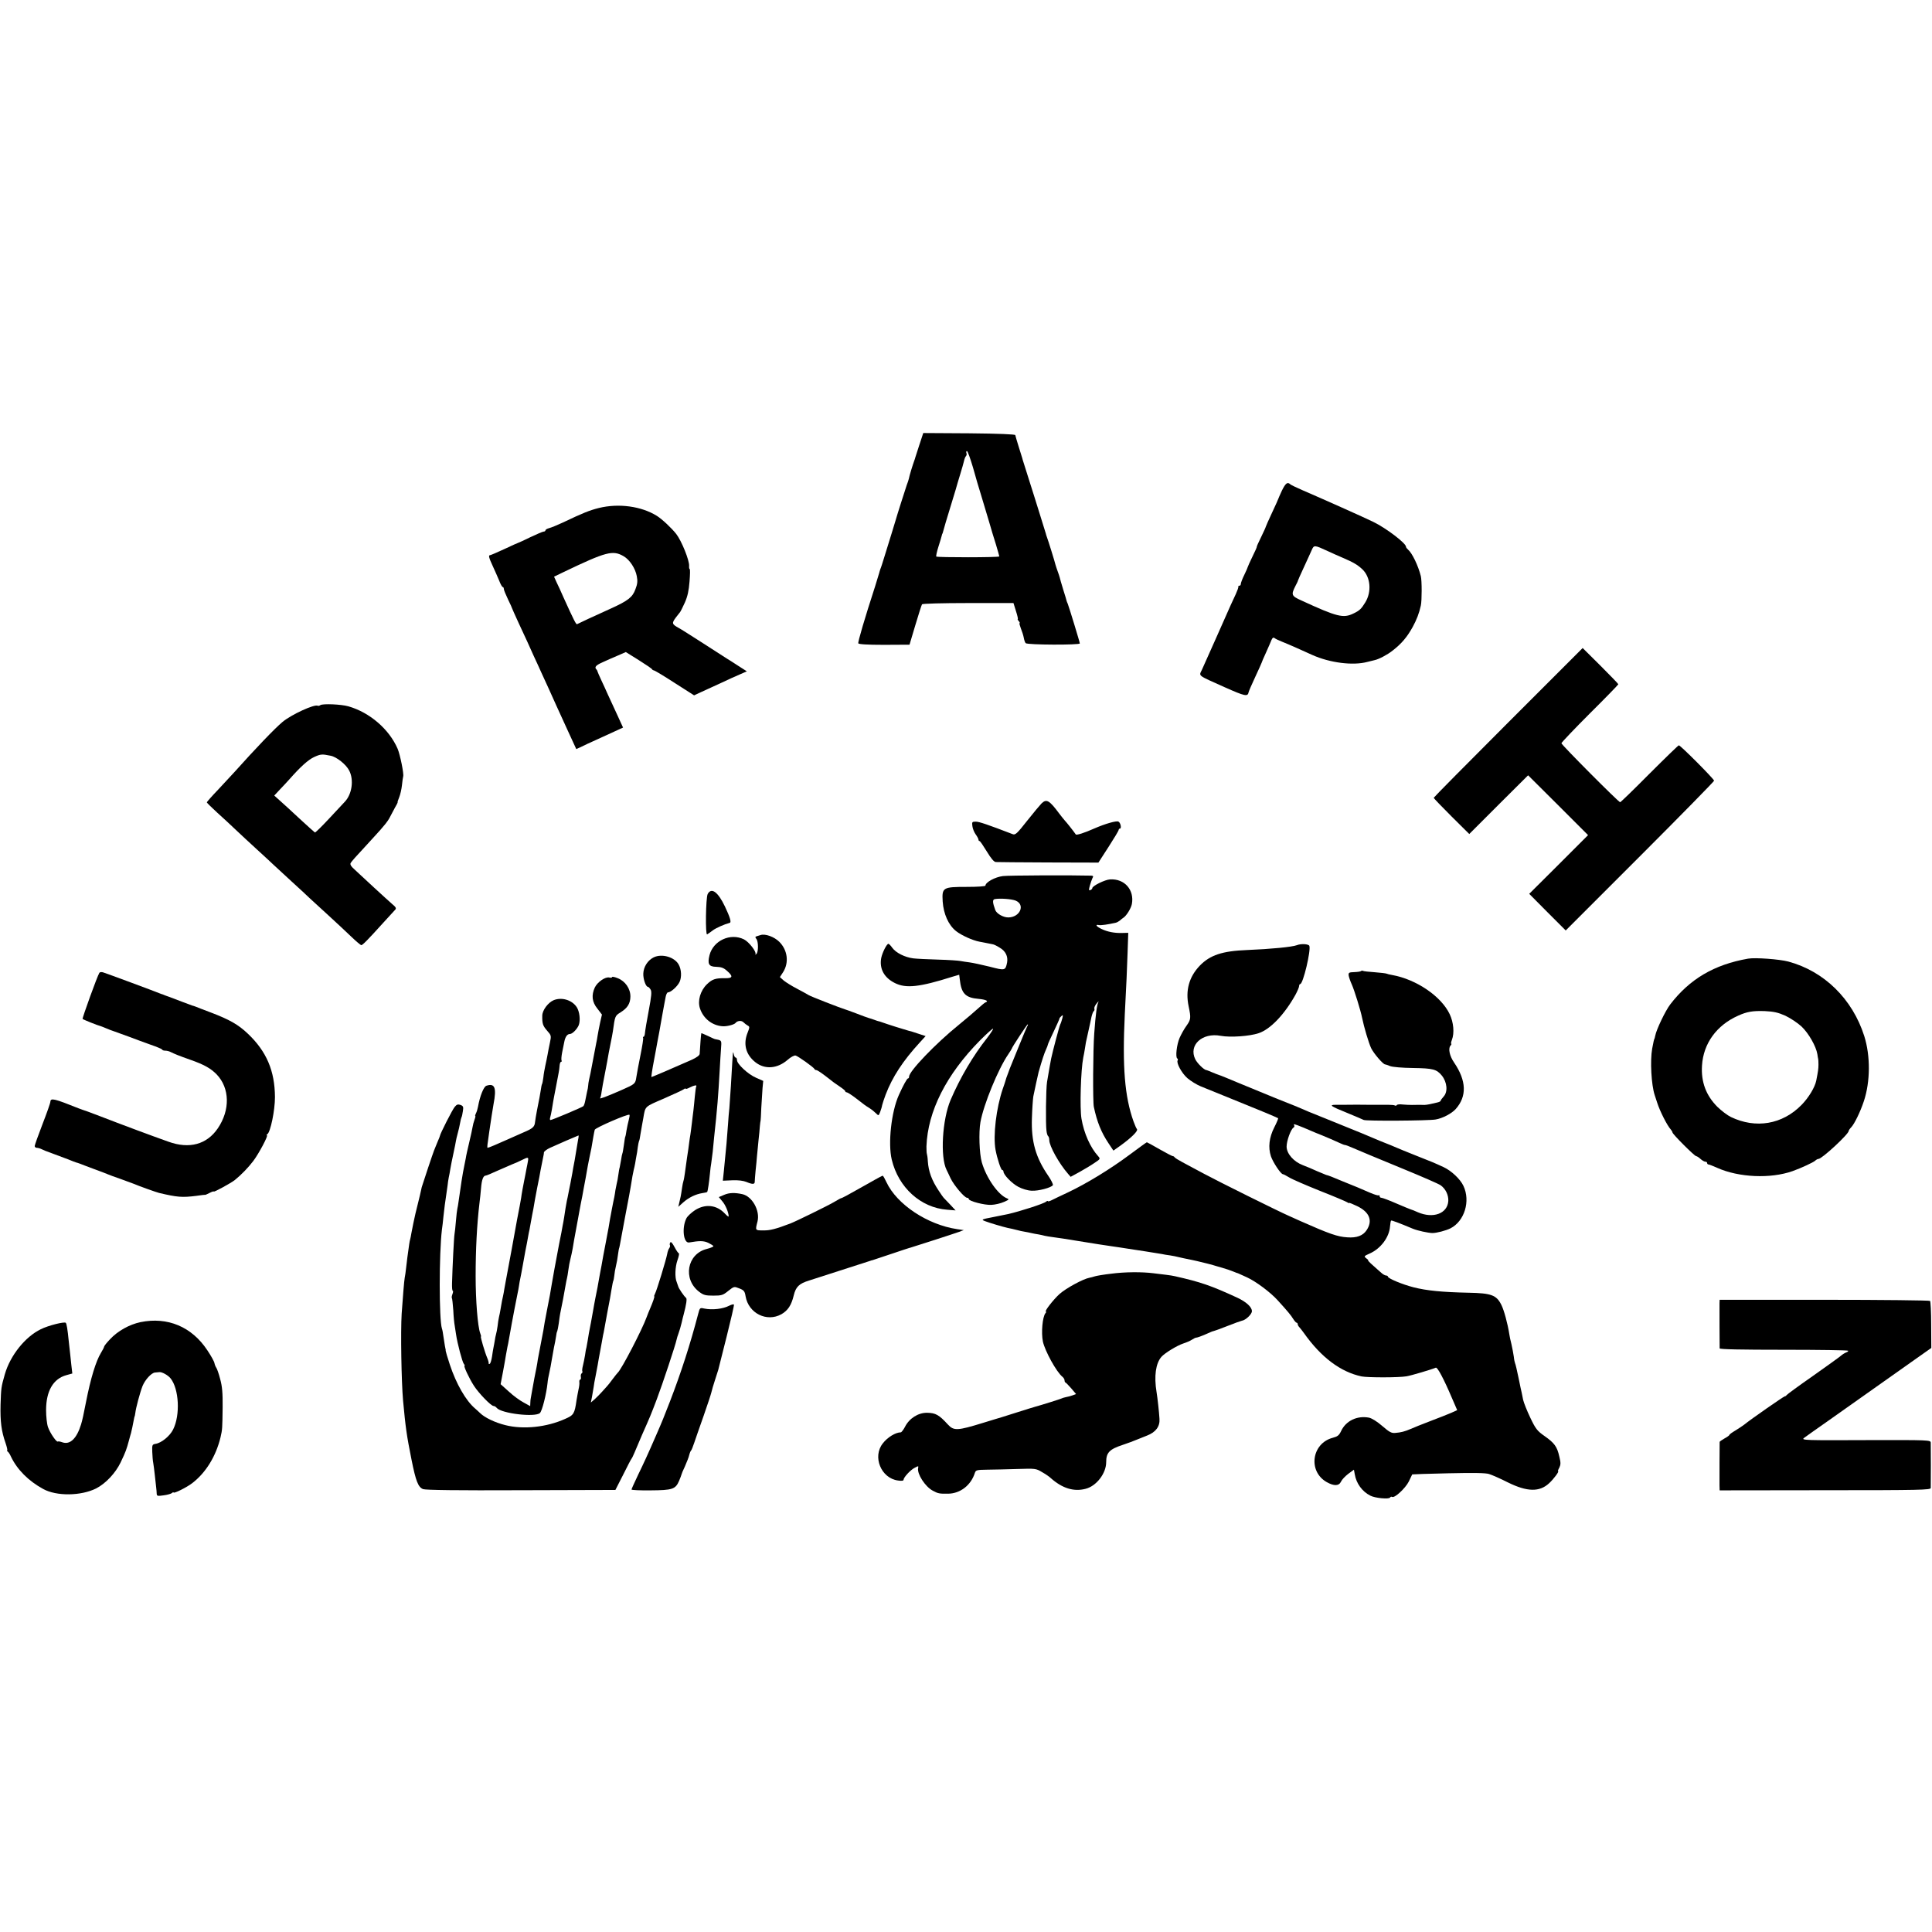 <?xml version="1.0" standalone="no"?>
<!DOCTYPE svg PUBLIC "-//W3C//DTD SVG 20010904//EN"
 "http://www.w3.org/TR/2001/REC-SVG-20010904/DTD/svg10.dtd">
<svg version="1.0" xmlns="http://www.w3.org/2000/svg"
 width="1392pt" height="1392pt" viewBox="0 0 1392 1392"
 preserveAspectRatio="xMidYMid meet">
<g transform="translate(0,1392) scale(0.1,-0.1)"
fill="#000000" stroke="none">
<path d="M6625 10718 c-15 -45 -28 -87 -30 -93 -1 -5 -5 -17 -8 -25 -12 -33
-34 -104 -39 -130 -2 -8 -8 -28 -15 -45 -10 -29 -74 -230 -79 -250 -1 -5 -14
-47 -28 -92 -14 -46 -37 -120 -51 -165 -14 -46 -28 -90 -32 -98 -3 -8 -7 -22
-9 -30 -2 -8 -15 -51 -29 -95 -75 -231 -125 -401 -121 -410 2 -7 64 -11 186
-11 l183 1 42 141 c23 78 45 145 48 150 3 5 148 9 332 9 l327 0 18 -58 c10
-31 16 -57 13 -57 -3 0 0 -7 7 -15 7 -8 10 -15 6 -15 -3 0 1 -16 9 -37 8 -20
18 -50 21 -67 3 -17 9 -35 14 -40 13 -13 390 -14 390 -2 0 9 -76 257 -87 286
-4 8 -7 17 -8 20 0 3 -11 39 -24 80 -13 41 -24 82 -26 90 -2 8 -9 29 -15 45
-6 17 -13 37 -15 45 -4 19 -54 180 -62 200 -3 8 -7 20 -8 26 -2 5 -22 71 -45
145 -23 73 -55 177 -72 229 -16 52 -35 111 -41 130 -6 19 -12 37 -12 40 -1 3
-12 39 -25 80 -13 41 -24 80 -25 85 0 6 -119 11 -331 13 l-332 2 -27 -82z
m385 -165 c18 -65 45 -158 61 -208 15 -49 39 -130 54 -180 14 -49 37 -126 51
-169 13 -44 24 -82 24 -85 0 -8 -446 -8 -454 -1 -3 3 4 35 15 70 12 36 22 72
24 80 2 8 4 15 5 15 1 0 3 7 5 15 5 20 28 98 55 185 12 39 27 90 35 115 7 25
22 77 34 115 12 39 24 81 27 95 3 14 9 29 14 34 5 5 6 15 3 22 -3 8 -1 14 4
14 5 0 24 -53 43 -117z"/>
<path d="M9236 10385 c-14 -31 -26 -57 -26 -59 0 -2 -20 -47 -45 -100 -25 -53
-45 -99 -45 -101 0 -3 -15 -36 -34 -75 -19 -38 -33 -70 -31 -70 2 0 -12 -32
-31 -70 -19 -39 -34 -73 -34 -75 0 -3 -11 -28 -25 -57 -14 -28 -25 -58 -25
-65 0 -7 -4 -13 -10 -13 -6 0 -9 -3 -8 -7 2 -5 -7 -28 -18 -53 -12 -25 -28
-61 -37 -80 -29 -67 -189 -425 -207 -465 -22 -48 -38 -36 165 -127 144 -64
165 -69 171 -36 1 7 23 57 48 111 25 54 46 100 46 102 0 3 14 35 31 72 17 38
35 79 40 92 7 16 13 20 22 14 6 -6 31 -17 53 -26 23 -9 72 -30 110 -47 38 -17
87 -39 109 -49 127 -57 294 -78 397 -50 24 6 48 12 53 13 29 6 92 39 128 68
65 50 105 98 145 170 29 53 47 100 59 155 8 35 8 180 0 212 -19 76 -63 167
-92 191 -8 7 -15 16 -15 21 0 25 -143 134 -234 178 -62 31 -379 172 -516 231
-41 18 -79 36 -84 41 -20 19 -34 7 -60 -46z m329 -435 c33 -15 83 -38 110 -49
77 -33 107 -51 141 -83 59 -56 68 -161 21 -238 -29 -47 -41 -59 -85 -80 -73
-36 -118 -25 -374 93 -74 33 -77 41 -44 106 9 17 17 33 17 36 0 2 19 46 43 97
24 51 49 108 57 125 16 37 19 37 114 -7z"/>
<path d="M4315 10260 c-68 -17 -115 -36 -260 -105 -39 -18 -82 -36 -98 -40
-15 -4 -27 -11 -27 -16 0 -5 -6 -9 -13 -9 -6 0 -49 -18 -95 -40 -45 -22 -84
-40 -86 -40 -2 0 -47 -20 -100 -45 -53 -25 -101 -45 -105 -45 -13 0 -9 -18 20
-80 14 -30 34 -76 45 -102 10 -27 22 -48 27 -48 4 0 7 -6 7 -13 0 -8 14 -41
30 -75 17 -34 30 -64 30 -66 0 -2 21 -48 46 -103 25 -54 54 -116 64 -138 10
-22 30 -67 45 -100 16 -33 40 -87 55 -120 15 -33 40 -87 55 -120 15 -33 39
-87 54 -120 15 -33 54 -117 85 -186 l58 -126 27 12 c25 13 43 21 223 103 l87
40 -43 94 c-24 51 -53 116 -66 143 -12 28 -34 75 -48 105 -14 30 -26 58 -27
62 0 3 -3 10 -7 14 -18 17 -5 31 45 53 28 13 78 35 109 48 l57 25 93 -58 c51
-32 95 -62 96 -66 2 -4 8 -8 13 -8 5 0 72 -40 149 -90 l141 -90 47 22 c26 12
90 41 142 65 52 25 117 54 143 65 l48 21 -64 41 c-35 23 -71 46 -80 51 -9 6
-86 55 -171 110 -86 55 -164 105 -175 110 -50 28 -52 34 -23 74 15 20 29 38
32 41 3 3 18 33 34 68 20 45 29 87 34 152 4 50 5 90 1 90 -3 0 -5 10 -4 22 3
39 -54 181 -93 231 -34 43 -101 106 -139 130 -112 70 -275 92 -418 57z m179
-348 c43 -25 84 -88 94 -143 7 -36 5 -57 -10 -95 -21 -57 -52 -82 -178 -139
-112 -50 -233 -107 -242 -112 -7 -4 -22 25 -99 195 -16 37 -38 85 -49 107
l-18 40 66 32 c311 149 357 161 436 115z"/>
<path d="M10867 8715 c-295 -295 -537 -540 -537 -543 0 -4 58 -64 128 -134
l128 -127 212 212 212 211 216 -215 216 -216 -212 -212 -212 -211 131 -132
132 -132 534 534 c294 294 535 540 535 545 0 12 -242 255 -254 255 -4 0 -99
-92 -212 -205 -112 -113 -207 -205 -211 -205 -11 0 -423 414 -423 425 0 5 92
102 205 215 113 112 205 207 205 210 0 3 -58 63 -128 133 l-129 128 -536 -536z"/>
<path d="M2309 8840 c-7 -5 -16 -7 -19 -5 -23 14 -192 -64 -255 -117 -56 -47
-192 -189 -348 -363 -20 -22 -72 -78 -116 -125 -45 -47 -81 -88 -81 -91 0 -3
34 -36 75 -74 42 -38 102 -93 134 -124 32 -31 101 -94 152 -141 51 -47 105
-96 119 -110 15 -14 73 -68 130 -120 57 -52 118 -108 135 -125 18 -16 77 -70
131 -120 54 -49 127 -118 163 -152 36 -35 70 -63 74 -63 9 0 45 36 157 160 41
45 80 88 87 95 10 10 6 19 -21 41 -18 16 -78 70 -132 120 -55 51 -116 108
-137 127 -28 25 -37 39 -30 50 4 8 49 59 100 113 50 55 101 110 113 124 12 14
29 34 38 45 9 11 23 31 30 45 7 14 23 44 36 68 14 23 23 42 21 42 -2 0 3 16
11 35 8 19 17 59 20 87 3 29 7 58 9 64 6 18 -22 156 -40 199 -61 141 -201 262
-355 306 -53 15 -182 20 -201 9z m73 -365 c43 -8 112 -63 134 -107 35 -67 20
-171 -32 -225 -11 -11 -61 -65 -113 -121 -52 -56 -98 -101 -102 -100 -3 2 -53
46 -110 99 -57 53 -122 113 -144 132 l-39 35 41 44 c23 23 53 57 68 73 80 91
135 140 177 160 48 22 57 23 120 10z"/>
<path d="M7504 8131 c-10 -10 -57 -66 -103 -124 -73 -93 -86 -105 -105 -97
-177 68 -241 90 -265 90 -27 0 -29 -2 -25 -32 2 -18 13 -45 24 -60 11 -15 20
-32 20 -38 0 -5 3 -10 8 -10 4 0 27 -34 52 -75 31 -51 51 -75 65 -76 11 -1
182 -2 379 -3 l360 -1 73 113 c40 62 73 117 73 122 0 6 4 10 9 10 13 0 5 42
-10 50 -13 9 -96 -15 -174 -49 -74 -33 -129 -50 -134 -43 -15 22 -67 88 -79
100 -7 8 -25 30 -40 50 -72 97 -92 108 -128 73z"/>
<path d="M7226 7608 c-57 -7 -126 -45 -126 -69 0 -5 -56 -9 -133 -9 -174 0
-181 -4 -175 -105 6 -90 42 -171 97 -214 38 -30 119 -67 169 -76 15 -3 41 -8
57 -11 17 -3 35 -7 40 -8 6 -1 28 -11 48 -24 42 -24 61 -63 53 -107 -12 -58
-14 -59 -125 -30 -57 14 -122 28 -145 31 -22 3 -52 7 -66 10 -14 3 -86 8 -160
10 -74 2 -155 6 -180 9 -61 8 -125 40 -151 76 -11 16 -24 29 -28 29 -12 0 -44
-63 -52 -103 -14 -78 22 -142 99 -180 80 -40 178 -29 415 46 26 8 47 14 48 14
0 -1 2 -15 4 -32 11 -103 40 -134 137 -142 52 -5 74 -16 49 -25 -5 -1 -29 -21
-53 -43 -24 -22 -87 -76 -140 -119 -166 -134 -358 -334 -358 -373 0 -7 -3 -13
-8 -13 -7 0 -35 -51 -66 -120 -54 -120 -79 -348 -51 -465 48 -201 209 -347
399 -361 l61 -5 -40 43 c-22 23 -43 45 -46 48 -3 3 -19 25 -35 50 -51 76 -74
140 -79 212 -1 25 -5 50 -7 55 -2 4 -3 28 -3 53 9 253 143 518 386 764 49 49
91 87 94 84 3 -2 -16 -31 -41 -64 -103 -130 -196 -288 -265 -449 -60 -141 -76
-411 -29 -504 4 -9 18 -36 29 -61 24 -50 100 -140 119 -140 7 0 12 -4 12 -9 0
-15 114 -45 163 -42 27 1 68 11 90 21 37 16 40 19 22 26 -64 26 -148 146 -181
259 -18 63 -23 217 -10 290 23 128 128 383 200 488 14 21 26 40 26 42 0 8 110
175 115 175 3 0 1 -8 -5 -17 -5 -10 -30 -69 -55 -131 -25 -61 -51 -124 -57
-140 -6 -15 -12 -29 -13 -32 -1 -3 -5 -14 -9 -25 -15 -40 -19 -50 -21 -60 -1
-5 -10 -32 -20 -60 -47 -138 -71 -337 -52 -440 12 -64 39 -145 48 -145 5 0 9
-5 9 -11 0 -23 61 -86 107 -110 28 -15 68 -27 96 -28 48 -3 142 22 153 40 3 6
-12 36 -33 67 -91 132 -124 248 -118 417 2 66 7 136 10 155 7 35 33 156 38
175 26 91 41 136 53 162 8 17 14 34 14 37 0 4 19 46 42 94 23 48 41 89 41 92
-1 3 5 11 13 18 13 12 14 9 8 -15 -4 -15 -10 -35 -15 -44 -7 -14 -54 -192 -65
-244 -4 -19 -16 -86 -30 -170 -8 -46 -11 -304 -4 -353 2 -19 8 -36 12 -38 4
-3 8 -15 8 -28 0 -43 71 -170 135 -243 l19 -22 66 36 c36 20 84 49 107 65 41
27 42 29 25 48 -56 62 -102 164 -120 270 -13 77 -5 350 13 441 3 13 8 40 11
59 3 19 7 42 8 50 3 14 28 129 31 140 1 3 5 22 9 43 5 20 12 40 17 42 4 3 6
11 4 18 -3 7 5 23 16 37 11 14 17 19 13 11 -11 -21 -20 -87 -30 -226 -9 -118
-11 -492 -3 -530 23 -108 53 -183 105 -261 l36 -54 51 36 c79 57 128 106 119
118 -5 6 -16 31 -25 56 -64 180 -81 393 -63 770 13 263 15 287 20 442 l5 147
-42 -1 c-56 -2 -108 8 -151 29 -38 18 -48 34 -18 28 15 -3 65 4 122 17 8 2 20
9 28 15 7 7 19 16 25 20 22 13 56 68 62 99 19 102 -52 184 -157 178 -37 -2
-128 -47 -128 -63 0 -5 -6 -11 -14 -14 -12 -5 -12 1 -4 31 6 20 14 45 19 55 8
13 6 17 -8 18 -147 4 -593 2 -637 -3z m92 -177 c71 -30 31 -121 -54 -121 -36
0 -83 27 -93 53 -20 55 -21 75 -4 79 38 7 121 1 151 -11z"/>
<path d="M5099 7479 c-14 -27 -18 -300 -4 -291 6 3 24 16 41 29 25 18 81 43
122 54 13 4 1 42 -35 118 -50 105 -97 139 -124 90z"/>
<path d="M5480 7183 c-8 -2 -21 -7 -29 -9 -10 -3 -11 -7 -2 -18 16 -19 16 -95
1 -109 -7 -7 -10 -7 -7 -2 9 17 -47 89 -83 107 -98 48 -221 -9 -248 -114 -16
-64 -5 -83 49 -84 35 -1 53 -7 77 -29 46 -40 42 -54 -15 -53 -68 1 -92 -7
-130 -44 -47 -46 -68 -118 -50 -173 24 -73 87 -123 161 -129 31 -3 86 11 96
24 12 16 42 19 56 5 8 -8 22 -19 31 -24 15 -8 15 -12 0 -50 -34 -83 -14 -159
55 -214 68 -54 158 -48 233 17 21 19 47 33 57 31 17 -4 130 -84 136 -97 2 -5
8 -8 14 -8 6 0 33 -18 62 -40 70 -55 67 -52 108 -80 21 -14 38 -28 38 -32 0
-5 5 -8 10 -8 6 0 34 -18 63 -40 71 -55 68 -53 100 -73 16 -10 37 -27 48 -38
19 -19 19 -19 30 8 6 16 13 38 15 51 3 12 14 46 25 75 49 128 124 243 246 376
l42 46 -52 17 c-29 10 -61 20 -72 22 -17 4 -151 46 -195 62 -8 3 -17 6 -20 6
-3 0 -16 5 -30 10 -14 5 -32 11 -40 13 -8 2 -49 17 -90 33 -41 15 -77 29 -80
29 -31 9 -253 95 -265 104 -6 4 -42 24 -80 44 -39 20 -82 47 -98 60 l-28 25
24 37 c43 69 31 158 -28 217 -36 36 -101 60 -135 49z"/>
<path d="M9344 7110 c-34 -13 -188 -28 -360 -35 -177 -7 -265 -36 -339 -112
-78 -81 -105 -179 -81 -293 18 -85 16 -96 -15 -140 -17 -23 -39 -63 -50 -88
-21 -48 -31 -139 -17 -148 5 -3 6 -9 3 -14 -11 -18 29 -92 70 -128 23 -20 67
-47 96 -59 30 -12 133 -54 229 -93 189 -76 323 -132 329 -137 2 -1 -10 -31
-28 -66 -37 -73 -45 -144 -24 -208 15 -44 71 -128 86 -129 4 0 24 -10 45 -23
20 -13 120 -56 222 -97 102 -40 191 -78 198 -83 6 -5 12 -7 12 -4 0 3 27 -8
60 -24 88 -43 112 -105 66 -173 -26 -39 -71 -56 -138 -51 -71 4 -130 25 -338
117 -25 11 -61 27 -80 36 -72 31 -519 253 -615 305 -55 30 -125 67 -155 83
-30 16 -56 32 -58 37 -2 4 -8 7 -12 7 -5 0 -48 23 -96 50 -48 28 -89 50 -91
50 -2 0 -59 -41 -126 -91 -137 -102 -307 -206 -442 -270 -49 -23 -102 -48
-117 -56 -16 -8 -28 -11 -28 -7 0 3 -6 2 -13 -4 -17 -15 -186 -69 -272 -89
-11 -2 -60 -12 -109 -22 -84 -16 -88 -18 -60 -29 34 -13 128 -41 164 -49 27
-5 32 -7 70 -16 14 -4 36 -9 50 -11 14 -2 36 -7 50 -10 14 -3 37 -8 53 -10 15
-3 35 -7 45 -10 9 -2 37 -7 62 -10 25 -4 56 -8 70 -10 53 -9 217 -35 255 -41
22 -3 67 -10 100 -15 33 -5 78 -11 100 -15 62 -9 227 -35 255 -40 14 -3 41 -8
60 -10 19 -3 46 -8 60 -12 14 -3 32 -7 40 -9 25 -5 84 -17 95 -20 58 -14 103
-25 115 -29 8 -3 38 -11 65 -19 28 -8 64 -20 80 -27 17 -7 32 -13 35 -13 3 -1
31 -14 64 -29 64 -29 171 -109 222 -166 72 -79 95 -107 111 -133 10 -16 21
-28 25 -28 4 0 8 -5 8 -11 0 -6 6 -16 13 -23 6 -7 21 -25 32 -41 124 -175 264
-280 415 -312 44 -9 271 -9 325 1 35 6 183 50 210 62 12 5 58 -82 115 -216
l39 -90 -42 -19 c-23 -10 -91 -37 -152 -60 -60 -23 -123 -48 -140 -56 -44 -19
-72 -26 -111 -29 -28 -3 -43 5 -95 50 -38 33 -76 56 -96 60 -85 16 -166 -23
-200 -96 -15 -32 -26 -40 -60 -49 -153 -40 -181 -243 -43 -320 52 -29 87 -28
102 4 6 14 30 39 52 56 l41 30 6 -33 c11 -66 53 -124 112 -154 34 -18 134 -27
142 -14 4 6 10 8 15 5 17 -11 95 61 120 110 14 28 25 51 25 52 1 1 117 5 258
8 180 4 269 3 295 -5 20 -6 82 -33 137 -61 138 -68 227 -70 296 -6 33 30 75
87 65 87 -3 0 1 12 9 26 10 21 11 35 0 79 -16 72 -35 98 -106 148 -53 37 -65
52 -103 132 -24 50 -47 108 -52 130 -4 22 -9 45 -10 50 -2 6 -12 54 -23 108
-11 53 -22 101 -25 105 -2 4 -7 26 -9 47 -3 22 -11 63 -17 90 -7 28 -14 59
-15 70 -12 78 -39 177 -58 214 -35 70 -72 84 -236 87 -190 4 -302 15 -396 39
-82 21 -185 64 -185 77 0 4 -6 8 -13 8 -7 0 -22 8 -33 18 -11 9 -38 34 -62 55
-23 20 -39 37 -35 37 4 0 -2 6 -13 14 -18 14 -17 16 26 35 78 35 139 116 145
193 2 22 5 42 8 44 3 3 57 -17 157 -59 34 -14 108 -30 140 -31 32 0 96 17 131
34 101 52 145 196 93 306 -23 49 -87 109 -143 135 -72 33 -79 36 -201 84 -63
25 -124 50 -135 55 -18 8 -71 30 -85 35 -14 5 -67 27 -85 35 -24 11 -97 41
-305 125 -157 63 -191 77 -245 101 -16 7 -86 35 -155 62 -69 28 -186 76 -260
107 -74 31 -139 58 -145 59 -5 1 -27 10 -49 19 -21 9 -41 17 -43 17 -17 0 -66
48 -81 78 -50 102 50 194 183 169 70 -13 209 -3 274 19 84 28 186 135 265 277
14 26 26 54 26 62 0 8 4 15 8 15 21 0 78 242 66 275 -6 14 -60 17 -90 5z m49
-1315 c34 -14 73 -31 87 -37 14 -6 34 -14 45 -18 30 -12 97 -41 129 -56 16 -8
33 -14 38 -14 4 0 27 -8 51 -19 79 -34 142 -60 377 -157 129 -53 246 -104 260
-114 36 -26 57 -70 55 -113 -6 -91 -109 -129 -220 -81 -22 10 -44 19 -50 20
-5 1 -52 21 -104 43 -52 23 -101 41 -108 41 -7 0 -13 5 -13 12 0 6 -3 9 -6 6
-3 -4 -31 5 -62 18 -73 32 -104 45 -199 83 -28 12 -64 26 -80 33 -15 6 -33 12
-39 13 -5 2 -35 14 -65 27 -30 14 -75 33 -102 43 -66 25 -117 83 -117 134 0
41 30 124 49 136 6 3 9 11 6 16 -9 14 -1 12 68 -16z"/>
<path d="M4711 7023 c-44 -22 -74 -68 -76 -117 -2 -39 18 -96 33 -96 4 0 13
-9 19 -19 10 -15 7 -46 -13 -153 -14 -73 -26 -145 -27 -160 -1 -16 -6 -28 -10
-28 -5 0 -6 -3 -3 -8 2 -4 -6 -59 -19 -122 -13 -63 -26 -135 -30 -160 -7 -49
-10 -51 -105 -93 -114 -50 -161 -67 -156 -59 3 5 8 24 10 43 4 30 11 64 31
169 5 24 14 74 21 115 2 11 8 43 14 71 6 28 13 66 16 85 15 109 15 110 55 135
50 31 70 63 71 113 1 57 -37 112 -91 133 -22 9 -41 13 -41 8 0 -4 -9 -6 -20
-3 -28 7 -85 -32 -104 -71 -26 -56 -21 -105 18 -153 l33 -43 -13 -57 c-7 -32
-15 -74 -18 -93 -3 -19 -7 -44 -10 -55 -2 -11 -12 -60 -21 -110 -21 -114 -24
-124 -31 -155 -3 -14 -6 -32 -6 -40 0 -8 -4 -31 -9 -50 -4 -19 -10 -48 -13
-64 -3 -16 -9 -32 -13 -36 -10 -9 -226 -100 -237 -100 -4 0 -5 8 -2 18 3 9 8
34 12 56 3 21 7 46 9 55 1 9 10 54 19 101 9 47 18 96 21 110 3 14 6 37 7 53 1
15 6 27 11 27 4 0 6 4 3 9 -3 5 -1 31 4 57 6 27 13 63 16 79 7 35 21 55 40 55
18 0 52 35 64 64 13 35 6 98 -15 130 -34 51 -107 73 -165 50 -41 -17 -82 -72
-83 -111 -1 -59 4 -73 34 -108 31 -35 32 -37 21 -88 -6 -29 -14 -68 -17 -87
-4 -19 -10 -54 -16 -78 -5 -24 -12 -61 -14 -84 -3 -22 -7 -44 -9 -47 -3 -4 -7
-25 -10 -47 -7 -41 -8 -50 -27 -144 -6 -30 -12 -68 -14 -84 -3 -35 -17 -47
-81 -74 -28 -12 -80 -35 -115 -51 -73 -33 -139 -61 -146 -61 -3 0 -2 19 2 43
3 23 8 56 10 72 9 62 27 181 31 200 23 118 9 153 -52 132 -19 -7 -46 -73 -60
-151 -3 -16 -9 -37 -15 -48 -5 -10 -7 -18 -5 -18 3 0 1 -12 -5 -27 -6 -16 -12
-39 -14 -53 -2 -14 -13 -63 -24 -110 -11 -47 -23 -98 -25 -115 -3 -16 -8 -41
-11 -55 -11 -50 -27 -155 -40 -250 -3 -25 -8 -52 -10 -60 -2 -8 -7 -48 -10
-87 -3 -40 -8 -82 -10 -93 -4 -20 -15 -236 -18 -354 -1 -31 1 -56 5 -56 4 0 3
-11 -2 -24 -5 -13 -7 -26 -4 -29 2 -2 7 -42 10 -88 2 -46 7 -95 10 -109 2 -14
7 -43 10 -65 9 -63 45 -199 56 -212 6 -7 8 -13 5 -13 -9 0 33 -91 68 -145 35
-54 123 -145 141 -145 6 0 17 -6 23 -14 33 -40 275 -69 311 -37 16 15 46 133
55 216 1 17 7 50 13 75 6 25 13 65 17 90 4 25 11 65 16 90 6 25 12 60 15 79 2
18 6 36 9 40 2 4 7 30 11 57 3 27 8 58 10 69 9 41 34 171 39 205 3 19 8 42 10
50 2 8 7 35 10 60 3 25 10 61 15 80 5 19 12 52 16 74 3 21 8 48 10 60 2 11 8
46 14 76 6 30 12 65 14 76 2 12 7 37 10 55 3 19 8 45 11 59 7 34 14 69 20 105
3 17 10 53 15 80 5 28 12 66 15 85 4 19 10 53 15 75 9 38 12 58 25 135 3 19 8
42 10 50 5 15 241 117 250 108 3 -2 0 -19 -5 -38 -5 -18 -12 -51 -16 -74 -3
-22 -7 -43 -9 -46 -2 -3 -6 -30 -10 -60 -4 -30 -9 -58 -11 -61 -2 -4 -6 -24
-9 -45 -4 -22 -8 -46 -10 -54 -3 -8 -7 -33 -10 -55 -3 -22 -8 -51 -12 -65 -3
-14 -7 -34 -9 -45 -1 -11 -5 -33 -8 -50 -4 -16 -11 -54 -17 -84 -6 -30 -12
-64 -14 -75 -2 -18 -15 -89 -29 -161 -2 -11 -11 -58 -20 -105 -8 -47 -18 -101
-22 -120 -3 -19 -8 -44 -10 -55 -4 -26 -12 -68 -25 -131 -5 -28 -12 -62 -14
-77 -11 -63 -24 -133 -32 -172 -2 -11 -6 -36 -9 -55 -3 -19 -7 -42 -9 -50 -3
-8 -7 -33 -10 -55 -4 -22 -10 -55 -15 -74 -5 -19 -7 -38 -4 -42 2 -4 0 -10 -5
-14 -5 -3 -8 -14 -6 -25 2 -11 0 -20 -5 -20 -4 0 -7 -8 -6 -17 2 -10 -1 -35
-6 -55 -4 -21 -11 -55 -14 -76 -14 -98 -20 -108 -82 -135 -133 -60 -301 -78
-431 -45 -73 18 -149 54 -182 87 -9 9 -25 23 -35 32 -67 56 -137 178 -183 317
-17 51 -30 96 -30 100 1 4 0 9 -1 12 -2 6 -5 25 -15 90 -3 25 -8 51 -11 58
-21 65 -21 539 0 712 3 19 8 62 11 95 8 72 11 96 20 155 4 25 8 56 10 70 1 14
5 39 8 55 4 17 9 46 12 65 3 19 13 69 22 110 9 41 17 82 18 90 1 8 7 33 13 55
6 22 14 55 17 74 3 19 8 38 10 41 3 4 7 24 10 44 5 31 3 37 -17 45 -18 6 -27
4 -41 -13 -16 -17 -107 -197 -107 -209 0 -3 -8 -22 -17 -43 -9 -22 -17 -41
-18 -44 -1 -3 -5 -12 -8 -20 -3 -8 -23 -64 -43 -125 -20 -60 -38 -117 -41
-125 -3 -8 -7 -22 -8 -30 -2 -13 -13 -57 -42 -175 -7 -30 -23 -106 -29 -140
-2 -16 -7 -37 -9 -45 -4 -13 -7 -34 -20 -130 -2 -14 -6 -47 -9 -75 -3 -27 -7
-59 -10 -71 -4 -19 -14 -145 -22 -259 -8 -131 -2 -490 10 -625 18 -195 26
-252 61 -427 31 -155 48 -198 83 -212 18 -7 248 -10 707 -8 l679 2 56 110 c30
61 57 112 60 115 3 3 13 23 22 45 9 22 33 78 53 125 60 135 64 145 107 258 42
111 135 392 142 427 2 11 9 33 15 49 6 16 16 49 22 75 6 25 12 53 15 61 19 72
25 113 17 119 -13 9 -54 69 -57 84 -2 7 -6 19 -10 29 -15 33 -12 110 5 158 10
28 14 50 10 50 -4 0 -18 20 -31 45 -16 30 -26 41 -31 33 -4 -7 -5 -16 -2 -20
2 -5 0 -14 -5 -21 -6 -7 -12 -25 -15 -42 -7 -39 -75 -263 -88 -287 -5 -10 -8
-18 -5 -18 4 0 -8 -37 -33 -95 -5 -11 -15 -36 -22 -55 -33 -91 -181 -376 -208
-400 -4 -3 -19 -23 -36 -45 -16 -22 -34 -45 -40 -51 -6 -7 -23 -25 -36 -40
-14 -16 -38 -40 -53 -54 l-29 -25 8 40 c4 22 9 54 12 70 2 17 8 53 14 80 15
77 17 90 23 126 3 19 8 45 11 59 3 14 8 41 11 60 3 19 7 42 9 50 2 8 7 31 10
50 3 19 12 69 20 110 19 96 24 128 30 165 6 38 13 70 15 70 1 0 3 16 6 35 2
19 6 46 10 60 8 34 13 61 18 101 3 19 5 34 6 34 1 0 3 11 6 25 2 14 21 110 40
215 20 104 38 199 39 210 7 48 17 101 21 117 3 10 7 30 10 45 2 16 7 39 9 53
3 14 8 42 10 64 3 21 7 41 9 45 3 3 7 25 10 47 4 22 9 51 11 64 3 14 7 39 10
55 15 87 7 79 148 140 73 32 138 62 145 68 6 5 12 7 12 3 0 -4 13 0 30 9 31
16 54 20 46 7 -2 -4 -7 -37 -10 -72 -3 -36 -8 -81 -10 -100 -3 -19 -7 -60 -11
-90 -3 -30 -9 -68 -11 -85 -3 -16 -7 -43 -9 -60 -2 -16 -8 -64 -15 -105 -6
-41 -13 -93 -16 -115 -3 -22 -7 -46 -10 -54 -3 -8 -7 -30 -10 -50 -8 -57 -12
-74 -20 -106 l-7 -30 37 33 c40 35 88 58 137 66 17 2 32 6 34 8 4 4 14 69 20
133 2 28 7 60 9 72 2 12 7 50 11 85 3 34 8 81 10 103 23 209 30 301 40 480 3
61 8 134 10 163 4 49 3 54 -18 60 -12 3 -23 5 -24 5 -1 -1 -24 9 -50 22 -26
12 -49 22 -50 21 -2 -2 -9 -92 -12 -149 -1 -11 -21 -26 -58 -43 -32 -14 -67
-29 -78 -34 -34 -16 -208 -90 -211 -90 -3 0 5 54 17 116 5 28 12 64 15 80 3
16 13 74 24 129 10 55 21 116 24 135 3 19 8 46 11 60 3 14 8 40 11 58 3 17 11
32 16 32 21 0 68 42 84 75 16 34 14 89 -6 125 -29 54 -120 81 -179 53z m-546
-1315 c-3 -18 -7 -45 -10 -60 -2 -15 -9 -55 -15 -90 -7 -35 -14 -74 -16 -88
-3 -14 -9 -47 -14 -75 -6 -27 -12 -61 -15 -75 -3 -14 -7 -38 -11 -53 -3 -16
-7 -38 -9 -50 -5 -35 -15 -100 -21 -127 -2 -14 -6 -36 -9 -50 -3 -14 -10 -50
-16 -80 -23 -122 -50 -267 -54 -295 -6 -38 -17 -103 -35 -190 -13 -68 -20
-104 -25 -140 -3 -16 -12 -64 -20 -105 -8 -41 -17 -88 -20 -105 -2 -16 -6 -41
-9 -55 -6 -27 -25 -127 -33 -175 -3 -16 -7 -37 -8 -45 -2 -8 -4 -25 -4 -38
l-1 -23 -47 26 c-27 14 -75 49 -107 79 l-59 53 17 89 c9 49 19 103 21 119 3
17 8 44 11 60 4 17 8 37 9 45 4 26 38 212 60 320 3 14 7 36 10 50 2 14 7 39 9
55 3 17 8 41 11 55 3 14 8 41 11 60 3 19 12 67 19 105 8 39 17 86 20 105 3 19
8 42 10 50 2 8 6 31 9 50 3 19 8 46 11 60 5 25 10 48 19 105 3 17 10 55 16 85
6 30 13 66 16 80 2 14 7 36 9 50 3 14 8 39 11 55 3 17 7 37 9 45 2 8 4 21 4
27 1 7 20 22 44 33 43 20 200 88 205 89 2 1 1 -14 -3 -31z m-361 -153 c-2 -14
-7 -37 -10 -52 -3 -16 -7 -37 -9 -48 -2 -11 -6 -29 -8 -40 -5 -24 -20 -104
-22 -125 -2 -13 -15 -85 -30 -160 -3 -14 -20 -110 -39 -215 -19 -104 -38 -203
-41 -220 -3 -16 -8 -43 -11 -60 -2 -16 -7 -41 -10 -55 -6 -24 -7 -32 -18 -95
-3 -16 -7 -41 -11 -55 -3 -14 -8 -43 -10 -65 -3 -22 -8 -48 -11 -58 -3 -10 -7
-30 -9 -45 -3 -15 -6 -37 -9 -49 -2 -11 -8 -42 -11 -67 -4 -26 -11 -49 -16
-52 -5 -3 -9 -2 -8 3 1 4 -3 22 -10 38 -17 39 -51 155 -46 155 3 0 0 11 -5 24
-18 48 -33 233 -33 411 0 192 9 371 28 530 3 22 8 69 11 105 5 61 16 90 34 90
5 0 41 15 82 34 40 18 89 39 108 47 19 7 51 21 70 31 46 23 49 22 44 -7z"/>
<path d="M12595 7013 c-246 -43 -422 -148 -562 -331 -34 -45 -99 -180 -107
-224 -3 -13 -5 -23 -6 -23 -2 0 -7 -21 -16 -70 -16 -88 -6 -263 18 -335 3 -8
11 -33 18 -55 19 -60 72 -165 98 -193 6 -7 12 -17 12 -21 0 -12 159 -171 171
-171 5 0 19 -9 31 -20 12 -11 28 -20 35 -20 7 0 13 -4 13 -10 0 -5 4 -10 10
-10 5 0 33 -11 62 -24 156 -70 384 -80 543 -24 62 22 150 63 163 75 7 7 18 13
24 13 25 0 218 179 218 202 0 4 8 16 18 26 23 24 66 112 91 188 47 141 48 326
3 469 -85 267 -288 467 -547 537 -64 17 -240 30 -290 21z m268 -411 c36 -17
89 -52 117 -78 51 -48 105 -143 114 -199 2 -16 5 -32 6 -35 1 -3 2 -21 2 -40
0 -32 -3 -49 -16 -116 -10 -49 -55 -123 -106 -175 -138 -141 -330 -173 -509
-87 -25 12 -68 45 -97 73 -82 82 -119 180 -111 299 10 158 105 289 260 358 64
29 105 36 193 33 64 -3 95 -10 147 -33z"/>
<path d="M9807 6924 c-3 -4 -25 -7 -49 -8 -39 -1 -43 -4 -41 -24 2 -13 12 -42
23 -66 18 -40 64 -188 74 -240 14 -68 47 -179 65 -218 19 -39 87 -118 101
-117 3 0 19 -5 35 -12 18 -7 87 -13 167 -14 142 -2 169 -9 206 -54 39 -48 45
-118 13 -152 -12 -13 -21 -26 -21 -30 0 -4 -12 -10 -27 -13 -16 -4 -39 -9 -53
-12 -14 -3 -31 -5 -37 -5 -15 1 -51 1 -90 0 -16 0 -45 1 -66 3 -21 3 -40 1
-43 -4 -3 -5 -9 -6 -14 -3 -4 3 -25 5 -47 5 -66 0 -122 0 -138 0 -19 1 -160 1
-182 0 -10 0 -36 0 -58 0 -53 0 -39 -10 85 -60 58 -24 110 -46 115 -49 13 -9
467 -6 518 3 50 8 116 43 145 75 82 92 78 204 -11 335 -32 46 -44 100 -27 121
7 8 10 15 6 15 -3 0 -1 12 5 28 19 49 12 126 -16 185 -61 129 -241 251 -414
282 -19 3 -37 8 -41 10 -4 2 -42 7 -84 10 -43 3 -82 7 -86 10 -4 2 -10 2 -13
-1z"/>
<path d="M716 6911 c-15 -23 -124 -326 -121 -332 3 -5 108 -47 135 -54 3 -1
19 -7 35 -14 17 -7 41 -17 55 -21 14 -5 61 -22 105 -38 44 -17 116 -43 160
-59 44 -15 82 -31 83 -35 2 -5 12 -8 23 -8 11 0 27 -4 37 -9 30 -15 65 -29
139 -55 103 -36 151 -63 194 -107 95 -99 98 -257 8 -389 -79 -116 -205 -150
-355 -96 -116 41 -339 124 -499 186 -60 23 -114 43 -120 44 -5 2 -19 7 -30 11
-172 69 -200 76 -202 48 0 -10 -26 -83 -57 -163 -31 -80 -56 -151 -56 -157 0
-7 7 -13 15 -13 8 0 23 -4 33 -9 9 -5 43 -19 75 -30 31 -12 83 -31 115 -43 31
-13 59 -23 62 -24 3 0 14 -4 25 -8 11 -5 56 -21 100 -38 44 -16 89 -33 100
-38 11 -5 52 -20 90 -33 39 -14 81 -30 95 -35 45 -19 166 -62 186 -67 131 -31
166 -34 269 -21 33 5 61 8 63 7 1 -1 16 6 32 14 17 9 30 13 30 10 0 -7 126 62
152 83 48 39 97 90 132 136 41 54 111 186 99 186 -5 0 -3 4 3 8 23 16 55 171
55 267 -1 190 -61 330 -195 457 -69 66 -133 102 -267 153 -52 20 -101 38 -109
42 -8 3 -19 7 -25 8 -5 2 -39 14 -75 28 -92 35 -104 40 -112 42 -5 2 -10 4
-13 5 -3 1 -8 3 -12 5 -5 1 -15 5 -23 8 -33 14 -386 145 -407 151 -12 4 -24 2
-27 -3z"/>
<path d="M5280 6325 c-2 -22 -4 -57 -14 -230 -4 -66 -9 -138 -11 -160 -3 -22
-7 -76 -10 -120 -7 -100 -11 -148 -30 -336 l-7 -66 68 3 c43 2 80 -3 102 -12
45 -19 61 -18 60 4 0 9 3 44 6 77 4 33 8 80 10 105 3 25 7 76 11 113 4 37 9
85 10 105 2 20 4 37 5 37 1 0 3 41 5 92 3 50 7 115 9 143 l5 52 -52 23 c-58
25 -137 99 -137 127 0 10 -4 18 -9 18 -5 0 -12 10 -14 23 -4 20 -5 20 -7 2z"/>
<path d="M6300 5418 c-30 -17 -77 -43 -105 -59 -75 -43 -129 -72 -135 -72 -3
0 -26 -13 -53 -29 -46 -27 -271 -137 -312 -153 -105 -40 -148 -51 -195 -50
-60 0 -59 -1 -42 65 19 77 -38 180 -109 196 -54 12 -96 11 -132 -5 l-38 -16
25 -30 c23 -26 46 -81 46 -109 0 -5 -12 4 -27 20 -59 63 -141 72 -215 25 -26
-17 -54 -43 -62 -58 -35 -68 -22 -182 19 -175 74 13 106 13 139 -3 20 -10 36
-20 36 -24 0 -4 -22 -13 -49 -20 -141 -36 -173 -217 -54 -308 31 -24 46 -28
102 -28 60 0 70 3 108 34 42 33 42 33 80 18 33 -13 39 -20 45 -57 21 -122 152
-188 258 -129 47 27 72 65 89 136 15 62 39 85 111 107 50 16 407 131 438 141
7 3 14 5 17 5 2 1 63 21 135 45 72 24 131 44 133 44 1 0 9 2 17 5 8 3 80 26
160 51 80 26 160 52 179 59 l35 13 -48 7 c-214 32 -434 178 -509 338 -12 26
-24 47 -27 47 -3 0 -30 -14 -60 -31z"/>
<path d="M8006 4743 c-53 -6 -106 -15 -118 -19 -13 -4 -30 -9 -38 -10 -45 -8
-169 -75 -217 -118 -43 -39 -111 -126 -97 -126 3 0 2 -6 -4 -12 -21 -27 -31
-139 -18 -204 15 -68 97 -218 140 -253 9 -7 16 -19 16 -26 0 -8 3 -15 8 -17 4
-1 22 -21 41 -42 l34 -40 -24 -9 c-13 -5 -35 -11 -48 -13 -14 -3 -28 -7 -33
-10 -7 -4 -150 -49 -188 -59 -8 -2 -73 -22 -145 -45 -71 -23 -137 -43 -145
-45 -8 -2 -46 -14 -85 -26 -188 -58 -213 -59 -256 -12 -63 69 -88 83 -149 84
-64 1 -129 -40 -160 -102 -11 -21 -25 -39 -30 -39 -37 0 -95 -35 -129 -79 -77
-96 -13 -252 109 -268 25 -4 40 -2 40 5 0 17 50 72 81 87 26 14 28 14 24 -3
-8 -42 51 -133 105 -162 38 -21 50 -23 111 -22 88 1 165 61 193 150 7 20 13
22 89 23 45 0 142 3 216 5 130 4 135 4 178 -22 25 -14 53 -33 63 -43 83 -74
166 -100 251 -78 78 19 149 111 149 192 0 69 23 93 120 125 36 12 79 28 95 35
17 7 53 21 80 32 62 24 93 65 89 120 -3 52 -14 150 -21 193 -19 115 -6 207 35
254 25 28 112 81 157 96 22 7 50 19 62 27 12 8 26 15 30 15 11 1 32 8 80 29
23 11 44 19 48 19 3 0 47 16 98 36 50 20 98 37 104 38 28 4 73 47 73 69 0 30
-41 67 -105 97 -191 88 -264 113 -450 155 -11 3 -39 7 -62 10 -24 3 -64 8 -90
11 -86 11 -209 10 -307 -3z"/>
<path d="M12389 4530 c0 -25 0 -305 1 -325 0 -7 157 -10 461 -10 253 0 463 -3
465 -7 2 -3 -4 -9 -14 -12 -10 -4 -27 -14 -38 -24 -10 -9 -102 -75 -204 -147
-102 -71 -186 -133 -188 -137 -2 -4 -7 -8 -12 -8 -7 0 -245 -165 -295 -206
-11 -8 -39 -27 -62 -41 -24 -14 -43 -28 -43 -32 0 -3 -16 -15 -35 -25 -19 -11
-35 -22 -35 -25 -1 -10 -1 -273 -1 -312 l1 -37 760 1 c687 0 760 2 761 16 1
22 1 301 0 326 -1 20 -8 20 -468 19 -434 -2 -466 -1 -446 15 12 9 90 65 175
124 159 112 411 290 621 439 l122 86 -1 166 c0 91 -4 169 -8 173 -4 4 -347 8
-762 8 l-754 0 -1 -25z"/>
<path d="M5255 4513 c-45 -24 -123 -33 -181 -21 -31 7 -32 6 -44 -40 -57 -218
-122 -419 -202 -627 -44 -114 -59 -151 -98 -240 -65 -150 -91 -205 -132 -290
-26 -55 -48 -103 -48 -107 0 -4 62 -7 138 -6 157 1 179 8 205 69 9 22 17 42
17 45 0 3 11 30 25 59 13 30 28 67 31 82 4 16 10 30 14 33 3 3 13 28 22 55 9
28 40 115 68 195 28 80 53 156 56 170 3 14 14 52 25 85 11 33 22 67 24 75 2 8
29 115 60 238 31 123 55 227 53 232 -2 5 -16 1 -33 -7z"/>
<path d="M1012 4394 c-80 -17 -163 -63 -219 -123 -24 -25 -43 -49 -43 -54 0
-4 -10 -24 -23 -45 -36 -59 -74 -183 -107 -352 -17 -88 -27 -134 -36 -163 -31
-101 -79 -148 -134 -129 -16 6 -30 8 -33 6 -8 -9 -56 60 -71 103 -8 22 -14 77
-14 123 0 137 51 226 146 252 l43 12 -7 61 c-3 33 -7 71 -9 85 -2 14 -6 54
-10 90 -8 82 -15 123 -21 129 -10 10 -126 -19 -180 -46 -113 -55 -220 -189
-259 -324 -27 -94 -27 -100 -31 -219 -3 -122 6 -192 36 -277 10 -29 15 -53 12
-53 -4 0 -2 -4 3 -8 6 -4 17 -20 24 -37 45 -94 126 -175 232 -233 96 -53 272
-51 382 4 68 35 139 110 176 187 38 80 42 92 61 162 6 22 12 45 14 50 3 10 15
66 21 100 2 11 4 20 5 20 1 0 3 11 5 25 4 36 33 145 52 194 19 46 64 95 90 97
10 1 25 2 33 3 18 1 60 -22 78 -44 62 -75 72 -266 19 -370 -24 -48 -85 -97
-127 -103 -23 -4 -25 -8 -23 -58 1 -30 4 -65 7 -79 2 -14 8 -52 11 -85 4 -33
8 -73 10 -90 2 -16 4 -38 4 -48 1 -16 7 -17 49 -11 26 3 53 11 60 16 6 6 12 8
12 5 0 -11 95 36 135 67 98 75 171 194 204 331 13 56 13 63 15 215 1 104 -3
151 -18 205 -10 39 -23 75 -28 81 -5 7 -11 22 -13 33 -2 12 -25 53 -51 92
-112 170 -287 243 -482 203z"/>
</g>
</svg>
